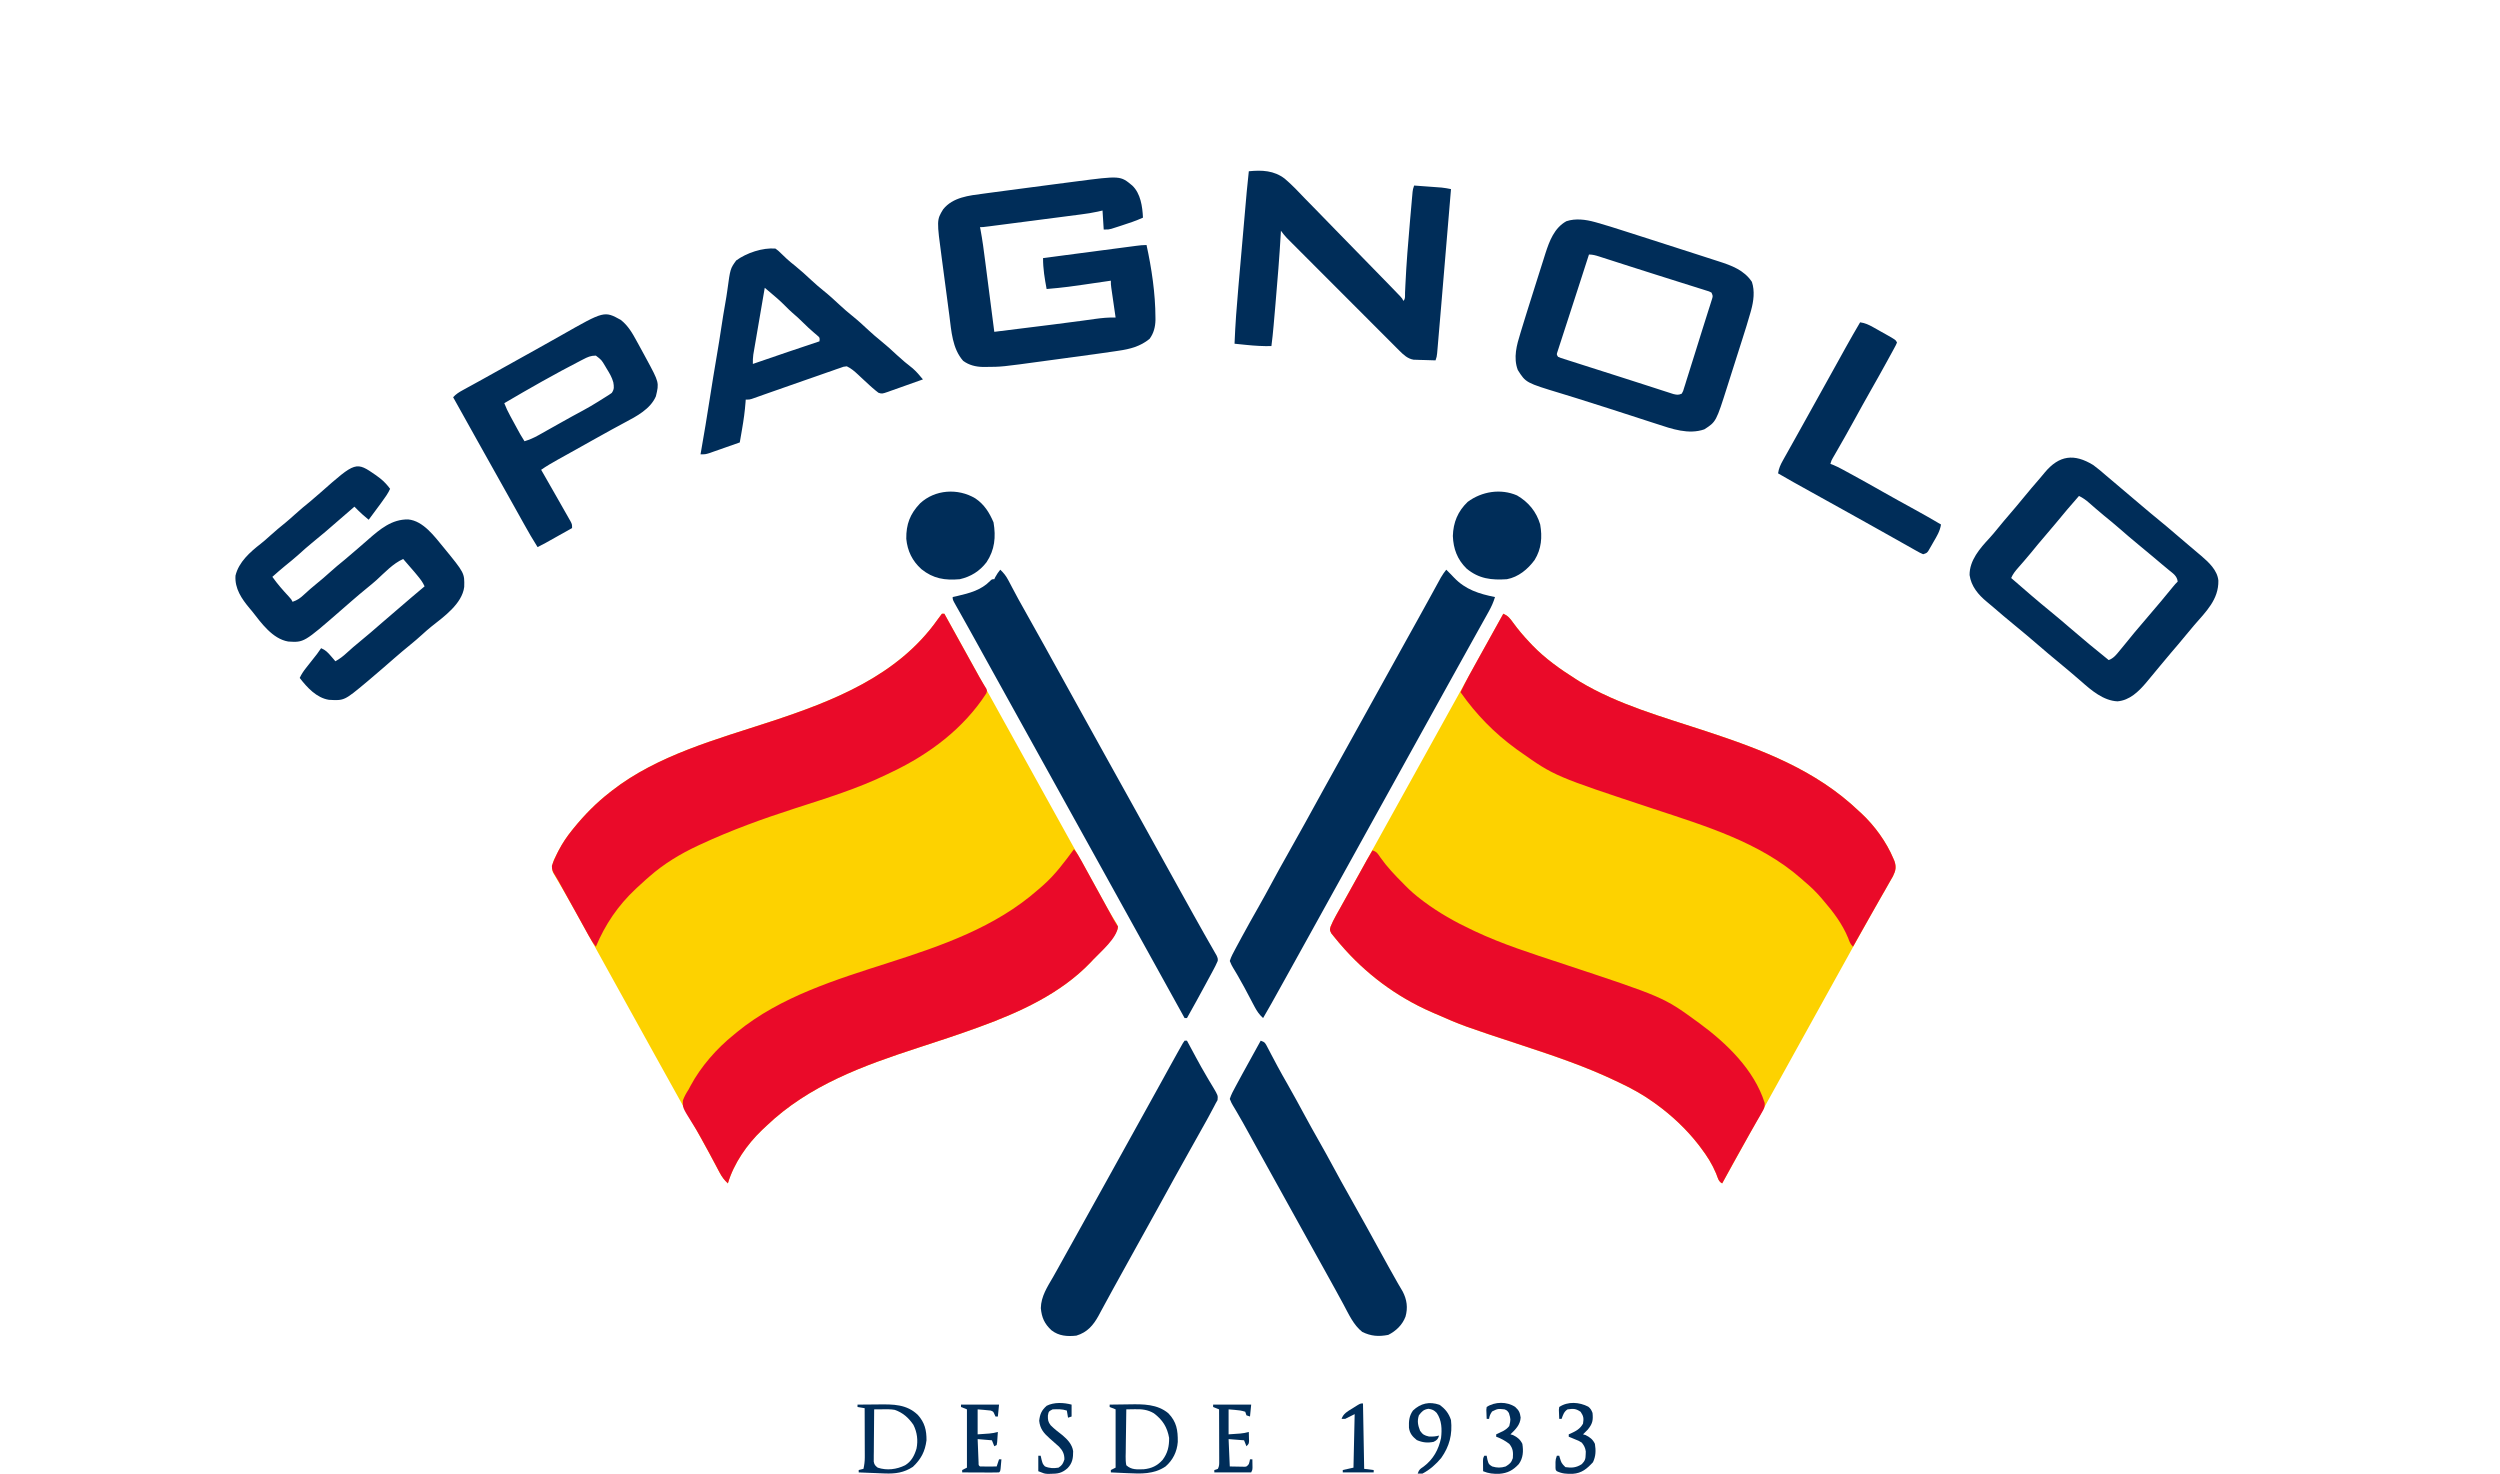 <?xml version="1.0" encoding="UTF-8"?>
<svg version="1.1" xmlns="http://www.w3.org/2000/svg" width="2102" height="1239">
<path d="M0 0 C3.99 1.802 5.645 3.906 8.188 7.5 C12.435 13.358 17.021 18.741 22 24 C22.758 24.811 23.516 25.622 24.297 26.457 C35.147 37.715 47.821 46.682 61 55 C62.026 55.654 63.052 56.307 64.109 56.98 C96.516 76.529 134.494 86.944 170.239 98.739 C217.43 114.318 262.523 131.204 299 166 C299.704 166.639 300.408 167.279 301.133 167.938 C312.24 178.347 322.125 191.937 328 206 C328.284 206.664 328.568 207.327 328.86 208.011 C330.545 213.046 329.918 216.011 327.59 220.758 C326.399 222.896 325.18 225.017 323.938 227.125 C322.955 228.865 321.973 230.606 320.991 232.346 C319.988 234.114 318.972 235.874 317.952 237.631 C316.189 240.673 314.453 243.728 312.73 246.793 C310.633 250.525 308.524 254.251 306.406 257.973 C302.59 264.701 298.855 271.474 295.125 278.25 C293.763 280.724 292.401 283.198 291.039 285.672 C290.533 286.591 290.533 286.591 290.017 287.528 C286.529 293.861 283.015 300.181 279.5 306.5 C274.314 315.823 269.149 325.157 264 334.5 C258.236 344.957 252.449 355.401 246.645 365.836 C242.079 374.048 237.535 382.271 233 390.5 C225.365 404.351 217.688 418.178 210 432 C201.297 447.647 192.61 463.302 184 479 C180.781 477.39 180.221 473.949 178.938 470.75 C175.547 462.68 171.334 455.976 166 449 C165.325 448.102 164.649 447.203 163.953 446.277 C153.688 433.176 141.488 421.713 128 412 C127.402 411.568 126.804 411.137 126.188 410.692 C116.921 404.085 107.294 398.815 97 394 C95.82 393.436 95.82 393.436 94.616 392.861 C69.606 380.923 43.542 372.054 17.268 363.399 C-33.91 346.531 -33.91 346.531 -58 336 C-59.234 335.464 -59.234 335.464 -60.493 334.917 C-90.139 321.897 -115.951 302.595 -137 278 C-137.452 277.476 -137.905 276.952 -138.371 276.412 C-139.712 274.837 -141.017 273.238 -142.312 271.625 C-143.451 270.221 -143.451 270.221 -144.613 268.789 C-146 266 -146 266 -145.285 263.199 C-143.993 259.983 -142.52 257.046 -140.832 254.02 C-140.194 252.87 -139.556 251.72 -138.898 250.535 C-138.203 249.294 -137.508 248.053 -136.812 246.812 C-136.089 245.513 -135.367 244.214 -134.645 242.914 C-133.158 240.241 -131.67 237.57 -130.178 234.901 C-127.553 230.202 -124.94 225.496 -122.327 220.79 C-121.101 218.583 -119.875 216.376 -118.648 214.169 C-114.081 205.956 -109.536 197.73 -105 189.5 C-96.751 174.535 -88.452 159.599 -80.146 144.666 C-73.076 131.955 -66.021 119.237 -59 106.5 C-50.751 91.535 -42.452 76.599 -34.146 61.666 C-26.193 47.368 -18.262 33.058 -10.365 18.729 C-6.921 12.48 -3.471 6.234 0 0 Z " fill="#FDD200" transform="translate(1264,516)"/>
<path d="M0 0 C0.66 0 1.32 0 2 0 C2.406 0.737 2.812 1.474 3.231 2.234 C13.118 20.176 23.042 38.097 33 56 C41.027 70.431 49.039 84.87 57.01 99.332 C61.823 108.064 66.654 116.787 71.5 125.5 C76.686 134.823 81.851 144.157 87 153.5 C94.635 167.351 102.312 181.178 110 195 C112.48 199.458 114.959 203.916 117.438 208.375 C118.048 209.473 118.658 210.571 119.287 211.702 C122.621 217.702 125.944 223.709 129.254 229.723 C129.61 230.369 129.965 231.015 130.332 231.68 C132.043 234.788 133.752 237.897 135.459 241.007 C136.081 242.138 136.703 243.269 137.344 244.434 C138.243 246.071 138.243 246.071 139.16 247.742 C141.596 252.056 144.195 256.266 146.83 260.461 C148 263 148 263 147.791 265.176 C143.577 274.901 134.231 283.421 127 291 C126.272 291.781 125.543 292.562 124.793 293.367 C99.851 319.373 65.422 335.04 32.148 347.191 C31.512 347.425 30.875 347.658 30.219 347.898 C13.737 353.922 -2.937 359.364 -19.619 364.802 C-66.04 379.949 -111.774 396.402 -147.615 430.678 C-148.813 431.821 -150.024 432.951 -151.238 434.078 C-163.896 446.152 -174.994 462.162 -180 479 C-182.993 476.225 -184.978 473.595 -186.883 469.992 C-187.666 468.527 -187.666 468.527 -188.464 467.032 C-189.012 465.99 -189.56 464.948 -190.125 463.875 C-191.296 461.681 -192.468 459.487 -193.641 457.293 C-194.215 456.215 -194.789 455.136 -195.381 454.025 C-197.505 450.056 -199.679 446.117 -201.875 442.188 C-202.462 441.135 -202.462 441.135 -203.06 440.062 C-203.901 438.554 -204.742 437.047 -205.583 435.54 C-208.458 430.385 -211.322 425.223 -214.188 420.062 C-215.483 417.73 -216.779 415.398 -218.074 413.066 C-218.731 411.884 -219.388 410.702 -220.044 409.52 C-220.369 408.936 -220.693 408.353 -221.027 407.752 C-222.608 404.906 -224.189 402.06 -225.77 399.215 C-226.385 398.106 -227.001 396.998 -227.636 395.856 C-228.883 393.611 -230.129 391.367 -231.376 389.123 C-234.488 383.521 -237.6 377.92 -240.715 372.32 C-247.502 360.115 -254.269 347.898 -261.01 335.668 C-265.823 326.936 -270.654 318.213 -275.5 309.5 C-280.686 300.177 -285.85 290.843 -291 281.5 C-295.573 273.204 -300.151 264.91 -304.75 256.628 C-305.989 254.396 -307.226 252.163 -308.461 249.929 C-311.283 244.834 -314.127 239.756 -317.061 234.725 C-318.07 232.991 -319.073 231.254 -320.076 229.517 C-321.328 227.35 -322.593 225.192 -323.874 223.042 C-324.431 222.073 -324.988 221.104 -325.562 220.105 C-326.059 219.261 -326.555 218.417 -327.066 217.548 C-328.467 213.725 -327.645 210.768 -326.279 207.025 C-326 206.456 -325.721 205.887 -325.434 205.301 C-325.117 204.655 -324.801 204.009 -324.475 203.343 C-323.962 202.338 -323.962 202.338 -323.438 201.312 C-323.079 200.607 -322.72 199.901 -322.351 199.175 C-319.127 192.986 -315.39 187.43 -311 182 C-310.583 181.483 -310.167 180.967 -309.738 180.435 C-300.529 169.088 -290.572 158.971 -279 150 C-278.179 149.356 -278.179 149.356 -277.341 148.699 C-239.354 119.095 -189.743 105.709 -144.559 90.895 C-91.494 73.479 -37.144 52.315 -3.679 4.927 C-2.493 3.255 -1.252 1.623 0 0 Z " fill="#FDD200" transform="translate(792,516)"/>
<path d="M0 0 C3.99 1.802 5.645 3.906 8.188 7.5 C12.435 13.358 17.021 18.741 22 24 C22.758 24.811 23.516 25.622 24.297 26.457 C35.147 37.715 47.821 46.682 61 55 C62.026 55.654 63.052 56.307 64.109 56.98 C96.516 76.529 134.494 86.944 170.239 98.739 C217.43 114.318 262.523 131.204 299 166 C299.704 166.639 300.408 167.279 301.133 167.938 C312.24 178.347 322.125 191.937 328 206 C328.284 206.664 328.568 207.327 328.86 208.011 C330.545 213.046 329.918 216.011 327.59 220.758 C326.399 222.896 325.18 225.017 323.938 227.125 C322.963 228.852 321.988 230.578 321.013 232.305 C320.013 234.067 319 235.822 317.982 237.574 C316.124 240.786 314.297 244.013 312.484 247.25 C309.834 251.979 307.161 256.694 304.477 261.404 C302.2 265.407 299.943 269.422 297.688 273.438 C297.308 274.112 296.929 274.787 296.538 275.483 C295.692 276.988 294.846 278.494 294 280 C291.662 277.662 291.09 275.841 289.938 272.75 C285.061 260.809 277.398 250.702 269 241 C268.319 240.197 267.639 239.394 266.938 238.566 C262.625 233.571 258.049 229.236 253 225 C252.054 224.166 251.108 223.332 250.133 222.473 C215.558 192.159 169.363 178.323 126.484 164.141 C43.073 136.551 43.073 136.551 14 116 C13.016 115.308 12.033 114.616 11.02 113.902 C-7.606 100.346 -22.78 84.815 -36 66 C-31.532 56.738 -26.6 47.779 -21.573 38.812 C-18.765 33.792 -15.975 28.761 -13.183 23.731 C-11.595 20.871 -10.007 18.012 -8.418 15.152 C-7.547 13.584 -7.547 13.584 -6.658 11.984 C-4.438 7.989 -2.219 3.995 0 0 Z " fill="#EA0A29" transform="translate(1264,516)"/>
<path d="M0 0 C3.769 1.256 4.356 2.622 6.562 5.875 C12.274 13.969 18.982 21.034 26 28 C26.527 28.545 27.054 29.09 27.597 29.651 C31.742 33.901 36.087 37.66 40.812 41.25 C41.545 41.806 42.277 42.363 43.031 42.936 C55.81 52.483 69.574 60.247 84 67 C84.663 67.315 85.327 67.63 86.01 67.955 C109.209 78.907 133.737 86.657 158.052 94.699 C244.677 123.361 244.677 123.361 273 144 C273.903 144.655 273.903 144.655 274.823 145.322 C297.789 162.199 320.957 184.474 329.744 212.36 C330.084 215.863 329.093 217.412 327.344 220.445 C326.74 221.509 326.137 222.574 325.515 223.67 C324.85 224.81 324.185 225.95 323.5 227.125 C322.817 228.32 322.135 229.516 321.455 230.713 C320.034 233.212 318.605 235.707 317.172 238.2 C313.695 244.264 310.323 250.385 306.938 256.5 C305.738 258.656 304.539 260.813 303.34 262.969 C300.198 268.63 297.091 274.311 294 280 C290.781 278.39 290.221 274.949 288.938 271.75 C285.547 263.68 281.334 256.976 276 250 C275.325 249.102 274.649 248.203 273.953 247.277 C263.688 234.176 251.488 222.713 238 213 C237.402 212.568 236.804 212.137 236.188 211.692 C226.921 205.085 217.294 199.815 207 195 C205.82 194.436 205.82 194.436 204.616 193.861 C179.606 181.923 153.542 173.054 127.268 164.399 C76.09 147.531 76.09 147.531 52 137 C51.177 136.642 50.355 136.285 49.507 135.917 C19.861 122.897 -5.951 103.595 -27 79 C-27.678 78.214 -27.678 78.214 -28.371 77.412 C-29.712 75.837 -31.017 74.238 -32.312 72.625 C-33.072 71.689 -33.831 70.753 -34.613 69.789 C-36 67 -36 67 -35.285 64.199 C-33.993 60.983 -32.52 58.046 -30.832 55.02 C-29.873 53.292 -29.873 53.292 -28.895 51.529 C-28.201 50.29 -27.507 49.051 -26.812 47.812 C-26.099 46.531 -25.386 45.249 -24.673 43.967 C-23.196 41.312 -21.717 38.659 -20.235 36.006 C-18.052 32.096 -15.88 28.18 -13.711 24.262 C-8.365 14.611 -8.365 14.611 -6.012 10.375 C-5.501 9.455 -4.99 8.534 -4.464 7.586 C-3.017 5.031 -1.522 2.511 0 0 Z " fill="#EA0A29" transform="translate(1154,715)"/>
<path d="M0 0 C0.66 0 1.32 0 2 0 C2.406 0.737 2.812 1.474 3.231 2.234 C12.057 18.249 20.905 34.253 29.793 50.234 C30.334 51.216 30.874 52.198 31.431 53.209 C32.456 55.031 33.512 56.836 34.604 58.619 C35.081 59.41 35.559 60.201 36.051 61.016 C36.477 61.694 36.902 62.372 37.341 63.071 C38 65 38 65 37.247 67.073 C18.184 96.538 -10.556 118.072 -41.882 132.991 C-43.283 133.658 -44.681 134.332 -46.075 135.013 C-70.732 147.009 -97.209 155.17 -123.25 163.562 C-150.436 172.328 -177.069 181.939 -203 194 C-203.777 194.36 -204.555 194.721 -205.356 195.092 C-220.071 201.987 -233.77 210.241 -246 221 C-246.804 221.695 -247.609 222.39 -248.438 223.105 C-251.001 225.361 -253.508 227.665 -256 230 C-256.754 230.703 -256.754 230.703 -257.524 231.421 C-272.402 245.407 -283.121 261.167 -291 280 C-293.339 277.024 -295.221 273.966 -297.047 270.652 C-297.638 269.585 -298.228 268.517 -298.837 267.417 C-299.468 266.269 -300.099 265.121 -300.75 263.938 C-301.412 262.74 -302.073 261.542 -302.736 260.345 C-304.119 257.842 -305.502 255.338 -306.883 252.833 C-309.982 247.218 -313.097 241.612 -316.212 236.006 C-317.167 234.287 -318.121 232.567 -319.075 230.847 C-319.663 229.789 -320.25 228.731 -320.855 227.641 C-321.399 226.654 -321.942 225.667 -322.501 224.65 C-323.41 223.043 -324.351 221.452 -325.346 219.896 C-327.119 217.122 -328.003 215.375 -327.973 212.043 C-326.768 208.273 -325.237 204.832 -323.438 201.312 C-323.079 200.607 -322.72 199.901 -322.351 199.175 C-319.127 192.986 -315.39 187.43 -311 182 C-310.583 181.483 -310.167 180.967 -309.738 180.435 C-300.529 169.088 -290.572 158.971 -279 150 C-278.179 149.356 -278.179 149.356 -277.341 148.699 C-239.354 119.095 -189.743 105.709 -144.559 90.895 C-91.494 73.479 -37.144 52.315 -3.679 4.927 C-2.493 3.255 -1.252 1.623 0 0 Z " fill="#EA0A29" transform="translate(792,516)"/>
<path d="M0 0 C2.434 3.08 4.346 6.274 6.23 9.715 C6.861 10.863 7.492 12.011 8.142 13.194 C8.824 14.442 9.506 15.69 10.188 16.938 C10.892 18.222 11.598 19.506 12.303 20.791 C13.78 23.479 15.255 26.168 16.729 28.858 C20.083 34.978 23.449 41.092 26.817 47.205 C27.861 49.1 28.904 50.997 29.946 52.894 C30.58 54.046 31.214 55.197 31.867 56.383 C32.425 57.397 32.983 58.412 33.558 59.458 C34.631 61.349 35.794 63.191 37 65 C36.298 74.744 22.487 86.201 16 93 C15.272 93.781 14.543 94.562 13.793 95.367 C-11.149 121.373 -45.578 137.04 -78.852 149.191 C-79.807 149.541 -79.807 149.541 -80.781 149.898 C-97.263 155.922 -113.937 161.364 -130.619 166.802 C-177.04 181.949 -222.774 198.402 -258.615 232.678 C-259.813 233.821 -261.024 234.951 -262.238 236.078 C-274.896 248.152 -285.994 264.162 -291 281 C-293.993 278.225 -295.978 275.595 -297.883 271.992 C-298.666 270.526 -298.666 270.526 -299.465 269.03 C-300.013 267.989 -300.561 266.948 -301.125 265.875 C-302.291 263.69 -303.458 261.505 -304.625 259.32 C-305.199 258.243 -305.772 257.166 -306.363 256.056 C-308.187 252.652 -310.044 249.269 -311.927 245.898 C-312.724 244.469 -313.514 243.037 -314.298 241.6 C-316.485 237.609 -318.785 233.737 -321.238 229.902 C-329.108 217.291 -329.108 217.291 -328.824 211.27 C-327.562 207.829 -326.007 205.062 -324 202 C-323.478 201.01 -322.956 200.02 -322.418 199 C-313.736 182.777 -300.33 167.495 -286 156 C-284.998 155.172 -283.997 154.345 -282.965 153.492 C-246.743 123.951 -199.824 109.566 -155.938 95.5 C-111.324 81.199 -66.237 65.696 -30.532 34.344 C-29.049 33.043 -27.554 31.756 -26.059 30.469 C-15.87 21.513 -8.016 10.859 0 0 Z " fill="#EA0A29" transform="translate(903,714)"/>
<path d="M0 0 C2.936 2.73 4.914 5.29 6.777 8.832 C7.284 9.783 7.79 10.734 8.312 11.714 C8.848 12.736 9.385 13.759 9.938 14.812 C11.105 17.004 12.274 19.194 13.445 21.383 C14.335 23.048 14.335 23.048 15.243 24.747 C17.864 29.6 20.582 34.396 23.312 39.188 C28.232 47.84 33.075 56.531 37.875 65.25 C38.212 65.862 38.548 66.473 38.895 67.103 C39.232 67.716 39.57 68.328 39.917 68.96 C40.598 70.197 41.28 71.434 41.961 72.672 C42.298 73.284 42.635 73.897 42.983 74.528 C46.471 80.861 49.985 87.181 53.5 93.5 C58.686 102.823 63.851 112.157 69 121.5 C76.019 134.235 83.073 146.95 90.141 159.657 C93.889 166.397 97.633 173.139 101.377 179.88 C104.489 185.481 107.601 191.081 110.715 196.68 C117.502 208.885 124.268 221.1 131.009 233.33 C137.693 245.454 144.412 257.558 151.141 269.657 C153.01 273.018 154.878 276.38 156.746 279.742 C157.367 280.859 157.987 281.976 158.627 283.126 C159.866 285.358 161.104 287.591 162.34 289.825 C165.272 295.118 168.219 300.4 171.223 305.652 C172.646 308.143 174.061 310.639 175.474 313.135 C176.153 314.328 176.836 315.518 177.524 316.705 C178.475 318.348 179.41 320 180.344 321.652 C180.882 322.591 181.42 323.529 181.975 324.496 C183 327 183 327 182.855 328.967 C181.707 331.697 180.379 334.275 178.973 336.883 C178.349 338.043 177.726 339.202 177.084 340.397 C176.41 341.64 175.737 342.883 175.062 344.125 C174.381 345.388 173.7 346.652 173.019 347.915 C167.762 357.656 162.424 367.351 157 377 C156.34 377 155.68 377 155 377 C154.594 376.263 154.188 375.526 153.769 374.766 C146.366 361.333 138.956 347.904 131.5 334.5 C125.975 324.567 120.476 314.621 114.99 304.667 C110.177 295.935 105.346 287.213 100.5 278.5 C95.314 269.177 90.149 259.843 85 250.5 C77.365 236.649 69.688 222.822 62 209 C53.973 194.57 45.962 180.131 37.991 165.67 C30.692 152.429 23.349 139.213 16 126 C7.975 111.573 -0.035 97.137 -8.004 82.679 C-12.945 73.715 -17.903 64.76 -22.875 55.812 C-23.492 54.701 -24.109 53.59 -24.744 52.446 C-27.537 47.418 -30.337 42.394 -33.16 37.383 C-33.634 36.539 -34.108 35.695 -34.596 34.825 C-35.463 33.281 -36.334 31.74 -37.208 30.2 C-40 25.224 -40 25.224 -40 23 C-38.756 22.72 -37.512 22.441 -36.23 22.152 C-25.787 19.682 -16.073 17.274 -8.344 9.289 C-7 8 -7 8 -5 8 C-4.732 7.423 -4.464 6.845 -4.188 6.25 C-2.983 3.967 -1.592 2.026 0 0 Z " fill="#002D59" transform="translate(841,479)"/>
<path d="M0 0 C0.681 0.681 1.361 1.361 2.062 2.062 C2.521 2.518 2.98 2.973 3.453 3.441 C4.521 4.517 5.572 5.61 6.609 6.715 C16.182 16.749 27.619 20.324 41 23 C39.686 27.303 38.022 31.054 35.832 34.98 C35.194 36.13 34.556 37.28 33.898 38.465 C33.203 39.706 32.508 40.947 31.812 42.188 C31.09 43.485 30.368 44.783 29.647 46.082 C28.161 48.753 26.673 51.422 25.183 54.09 C23.16 57.712 21.145 61.338 19.133 64.965 C14.81 72.758 10.478 80.546 6.146 88.334 C-1.263 101.654 -8.653 114.984 -16.01 128.332 C-21.437 138.179 -26.89 148.01 -32.355 157.836 C-36.921 166.048 -41.465 174.271 -46 182.5 C-51.764 192.957 -57.551 203.401 -63.355 213.836 C-67.921 222.048 -72.465 230.271 -77 238.5 C-82.764 248.957 -88.551 259.401 -94.355 269.836 C-98.921 278.048 -103.465 286.271 -108 294.5 C-115.009 307.216 -122.053 319.912 -129.11 332.6 C-131.073 336.132 -133.033 339.665 -134.992 343.199 C-147.614 365.963 -147.614 365.963 -154 377 C-157.141 374.114 -159.119 371.322 -161.102 367.555 C-161.67 366.486 -162.239 365.417 -162.824 364.315 C-163.716 362.612 -163.716 362.612 -164.625 360.875 C-169.772 351.085 -169.772 351.085 -175.211 341.457 C-175.686 340.642 -176.161 339.827 -176.65 338.987 C-177.529 337.49 -178.422 336 -179.331 334.521 C-180.5 332.512 -180.5 332.512 -182 329 C-180.872 325.321 -179.019 322.014 -177.199 318.633 C-176.362 317.075 -176.362 317.075 -175.508 315.486 C-174.607 313.822 -174.607 313.822 -173.688 312.125 C-173.063 310.968 -172.439 309.811 -171.795 308.62 C-167.241 300.204 -162.563 291.862 -157.827 283.547 C-153.961 276.745 -150.207 269.889 -146.5 263 C-142.312 255.222 -138.053 247.492 -133.688 239.812 C-128.793 231.2 -123.967 222.552 -119.188 213.875 C-118.853 213.267 -118.518 212.66 -118.173 212.034 C-116.466 208.933 -114.759 205.832 -113.053 202.73 C-109.685 196.61 -106.312 190.492 -102.938 184.375 C-102.606 183.775 -102.275 183.175 -101.934 182.556 C-94.038 168.241 -86.093 153.953 -78.146 139.666 C-71.076 126.955 -64.021 114.237 -57 101.5 C-48.751 86.535 -40.452 71.599 -32.146 56.666 C-30.284 53.319 -28.423 49.972 -26.562 46.625 C-25.651 44.987 -25.651 44.987 -24.721 43.316 C-21.332 37.218 -17.96 31.112 -14.605 24.996 C-13.871 23.659 -13.137 22.321 -12.402 20.984 C-10.995 18.421 -9.591 15.856 -8.19 13.29 C-7.555 12.133 -6.92 10.977 -6.266 9.785 C-5.706 8.763 -5.147 7.741 -4.571 6.688 C-3.181 4.31 -1.706 2.158 0 0 Z " fill="#002D59" transform="translate(1216,479)"/>
<path d="M0 0 C7.036 6.622 8.591 17.761 9 27 C3.071 29.687 -2.987 31.719 -9.188 33.688 C-10.172 34.008 -11.156 34.328 -12.17 34.658 C-13.118 34.96 -14.066 35.263 -15.043 35.574 C-15.899 35.848 -16.755 36.123 -17.637 36.405 C-20 37 -20 37 -24 37 C-24.33 31.72 -24.66 26.44 -25 21 C-26.29 21.303 -27.581 21.605 -28.91 21.917 C-33.729 22.985 -38.542 23.706 -43.435 24.329 C-44.331 24.446 -45.226 24.563 -46.149 24.684 C-49.077 25.067 -52.005 25.444 -54.934 25.82 C-56.979 26.086 -59.024 26.352 -61.069 26.619 C-65.337 27.174 -69.606 27.727 -73.876 28.278 C-79.356 28.985 -84.836 29.696 -90.316 30.41 C-95.543 31.09 -100.769 31.768 -105.996 32.445 C-107.496 32.64 -107.496 32.64 -109.026 32.839 C-111.84 33.204 -114.655 33.567 -117.47 33.93 C-118.309 34.039 -119.148 34.148 -120.013 34.261 C-125.771 35 -125.771 35 -128 35 C-127.883 35.586 -127.767 36.172 -127.646 36.776 C-125.927 45.776 -124.78 54.834 -123.617 63.918 C-123.396 65.629 -123.175 67.339 -122.953 69.05 C-122.375 73.516 -121.801 77.983 -121.227 82.45 C-120.639 87.022 -120.048 91.594 -119.457 96.166 C-118.302 105.11 -117.15 114.055 -116 123 C-108.173 122.028 -100.347 121.054 -92.521 120.078 C-88.883 119.625 -85.245 119.172 -81.607 118.72 C-78.086 118.282 -74.565 117.844 -71.045 117.405 C-69.633 117.228 -68.221 117.052 -66.809 116.877 C-59.023 115.906 -51.243 114.908 -43.47 113.842 C-42.783 113.748 -42.097 113.654 -41.39 113.558 C-38.141 113.114 -34.893 112.665 -31.647 112.206 C-25.702 111.389 -20.001 110.794 -14 111 C-14.121 110.168 -14.242 109.335 -14.367 108.477 C-14.816 105.386 -15.263 102.294 -15.709 99.202 C-15.902 97.864 -16.096 96.527 -16.291 95.189 C-16.571 93.266 -16.848 91.342 -17.125 89.418 C-17.293 88.261 -17.46 87.103 -17.633 85.911 C-18 83 -18 83 -18 80 C-19.441 80.211 -19.441 80.211 -20.911 80.427 C-56.071 85.575 -56.071 85.575 -72 87 C-73.629 78.255 -75.055 69.908 -75 61 C-64.1 59.564 -53.199 58.129 -42.299 56.697 C-37.237 56.032 -32.176 55.367 -27.115 54.7 C-22.233 54.056 -17.35 53.414 -12.468 52.774 C-10.603 52.529 -8.738 52.283 -6.874 52.037 C-4.267 51.693 -1.659 51.351 0.948 51.01 C1.723 50.907 2.498 50.804 3.296 50.698 C6.223 50.317 9.045 50 12 50 C16.295 69.629 19.448 90.83 19.5 110.938 C19.506 111.673 19.512 112.408 19.518 113.166 C19.38 118.905 18.008 124.337 14.527 128.953 C6.867 135.202 -1.858 137.516 -11.488 138.891 C-12.539 139.049 -13.59 139.208 -14.672 139.372 C-18.446 139.933 -22.222 140.469 -26 141 C-26.743 141.105 -27.486 141.21 -28.252 141.319 C-39.682 142.935 -51.122 144.485 -62.566 146.001 C-66.32 146.499 -70.073 147.006 -73.825 147.52 C-109.888 152.456 -109.888 152.456 -123.113 152.516 C-124.347 152.524 -124.347 152.524 -125.605 152.532 C-131.664 152.387 -137.189 151.052 -142.172 147.414 C-151.333 137.028 -152.093 122.323 -153.797 109.137 C-154.037 107.333 -154.278 105.529 -154.52 103.725 C-155.021 99.963 -155.514 96.2 -156.001 92.437 C-156.621 87.658 -157.26 82.882 -157.905 78.106 C-158.405 74.386 -158.895 70.665 -159.382 66.943 C-159.613 65.183 -159.848 63.424 -160.085 61.666 C-164.478 28.988 -164.478 28.988 -159 20 C-150.851 9.788 -137.228 8.402 -125.062 6.812 C-123.629 6.617 -122.195 6.421 -120.762 6.224 C-116.312 5.617 -111.859 5.031 -107.406 4.447 C-103.532 3.939 -99.658 3.426 -95.784 2.914 C-86.503 1.686 -77.22 0.466 -67.938 -0.75 C-67.162 -0.852 -66.386 -0.953 -65.587 -1.058 C-61.049 -1.652 -56.511 -2.243 -51.972 -2.832 C-50.572 -3.014 -49.171 -3.197 -47.77 -3.38 C-9.975 -8.313 -9.975 -8.313 0 0 Z " fill="#002D59" transform="translate(952,156)"/>
<path d="M0 0 C3.843 2.808 7.417 5.87 11 9 C12.575 10.336 14.156 11.666 15.737 12.995 C17.944 14.854 20.143 16.724 22.343 18.593 C25.059 20.899 27.779 23.199 30.5 25.5 C33.776 28.27 37.051 31.042 40.32 33.82 C45.325 38.07 50.342 42.297 55.438 46.438 C60.246 50.352 64.961 54.366 69.659 58.411 C73.124 61.395 76.604 64.359 80.104 67.302 C82.744 69.525 85.372 71.763 88 74 C88.932 74.782 89.864 75.565 90.824 76.371 C97.103 81.787 104.393 88.428 105.203 97.199 C105.502 113.045 94.794 123.258 84.941 134.594 C82.404 137.517 79.938 140.492 77.5 143.5 C73.566 148.346 69.516 153.081 65.441 157.809 C62.41 161.333 59.43 164.89 56.5 168.5 C52.995 172.802 49.457 177.074 45.875 181.312 C45.157 182.175 45.157 182.175 44.424 183.055 C38.077 190.518 30.592 197.835 20.375 198.688 C8.577 198.144 -1.589 189.452 -10 182 C-11.727 180.511 -13.459 179.029 -15.191 177.548 C-16.399 176.514 -17.604 175.479 -18.809 174.443 C-22.332 171.41 -25.89 168.43 -29.5 165.5 C-34.901 161.113 -40.175 156.588 -45.449 152.051 C-52.71 145.806 -60.006 139.604 -67.438 133.562 C-72.963 129.063 -78.377 124.443 -83.766 119.781 C-85.631 118.168 -87.507 116.588 -89.422 115.031 C-96.611 109.124 -102.658 101.965 -103.973 92.496 C-104.108 80.186 -95.241 70.023 -87.309 61.516 C-84.998 58.998 -82.836 56.407 -80.688 53.75 C-77.196 49.435 -73.624 45.203 -70 41 C-66.445 36.875 -62.932 32.728 -59.5 28.5 C-54.569 22.433 -49.487 16.504 -44.368 10.597 C-43.161 9.188 -41.983 7.756 -40.809 6.32 C-28.571 -8.365 -15.984 -9.772 0 0 Z M-12 26 C-18.675 33.644 -25.304 41.304 -31.691 49.191 C-34.413 52.503 -37.201 55.753 -40 59 C-44.291 63.98 -48.492 69.02 -52.629 74.129 C-54.446 76.329 -56.283 78.497 -58.152 80.652 C-58.696 81.28 -59.24 81.908 -59.801 82.555 C-60.869 83.783 -61.94 85.009 -63.016 86.23 C-65.429 89.007 -67.595 91.575 -69 95 C-57.96 104.605 -46.917 114.204 -35.562 123.438 C-30.144 127.849 -24.847 132.393 -19.551 136.949 C-8.851 146.151 1.97 155.196 13 164 C17.154 162.441 19.469 159.403 22.188 156.062 C22.672 155.479 23.156 154.896 23.655 154.295 C25.111 152.536 26.557 150.77 28 149 C28.758 148.072 29.516 147.144 30.297 146.188 C31.742 144.416 33.186 142.644 34.629 140.871 C38.34 136.377 42.149 131.969 45.949 127.551 C53.154 119.174 60.27 110.732 67.223 102.145 C69 100 69 100 71 98 C70.508 93.32 67.185 91.236 63.75 88.438 C63.122 87.914 62.495 87.39 61.848 86.85 C60.544 85.762 59.236 84.676 57.925 83.595 C55.574 81.647 53.25 79.669 50.927 77.688 C46.536 73.947 42.106 70.259 37.625 66.625 C32.503 62.458 27.526 58.138 22.55 53.8 C18.05 49.886 13.475 46.083 8.836 42.336 C6.648 40.533 4.493 38.709 2.352 36.852 C1.723 36.307 1.095 35.762 0.448 35.201 C-0.782 34.133 -2.008 33.06 -3.231 31.984 C-6.038 29.544 -8.636 27.569 -12 26 Z " fill="#002D59" transform="translate(1760,391)"/>
<path d="M0 0 C0.642 0.178 1.284 0.356 1.946 0.539 C9.338 2.616 16.652 4.944 23.962 7.293 C25.458 7.771 26.954 8.248 28.45 8.726 C32.393 9.985 36.334 11.248 40.275 12.514 C42.712 13.297 45.149 14.079 47.586 14.86 C56.315 17.66 65.041 20.467 73.764 23.28 C78.084 24.673 82.406 26.061 86.729 27.446 C91.062 28.834 95.392 30.234 99.717 31.648 C101.138 32.111 102.561 32.57 103.985 33.025 C114.792 36.483 125.531 40.415 132.012 50.293 C134.578 57.989 133.444 66.598 131.307 74.269 C131.129 74.91 130.952 75.552 130.768 76.213 C128.674 83.669 126.341 91.052 123.985 98.43 C123.509 99.926 123.034 101.423 122.558 102.92 C121.57 106.029 120.579 109.138 119.586 112.245 C118.325 116.193 117.072 120.144 115.821 124.095 C114.844 127.177 113.862 130.258 112.879 133.338 C112.415 134.793 111.953 136.248 111.493 137.704 C101.94 167.894 101.94 167.894 92.012 174.293 C78.751 178.901 64.711 173.925 51.993 169.742 C50.577 169.286 49.161 168.831 47.744 168.377 C43.996 167.172 40.253 165.954 36.51 164.733 C32.629 163.469 28.744 162.216 24.86 160.963 C20.219 159.465 15.579 157.966 10.94 156.463 C2.26 153.65 -6.433 150.884 -15.152 148.191 C-16.103 147.896 -17.054 147.601 -18.034 147.297 C-23.188 145.698 -23.188 145.698 -28.349 144.121 C-58.03 135.125 -58.03 135.125 -64.82 124.398 C-68.739 113.977 -65.737 103.403 -62.573 93.207 C-62.22 92.041 -61.866 90.876 -61.501 89.675 C-60.54 86.526 -59.57 83.381 -58.593 80.238 C-57.988 78.294 -57.386 76.35 -56.784 74.405 C-54.304 66.399 -51.778 58.408 -49.224 50.426 C-48.348 47.688 -47.481 44.947 -46.621 42.204 C-45.555 38.804 -44.474 35.408 -43.384 32.015 C-42.788 30.151 -42.206 28.282 -41.625 26.413 C-38.178 15.785 -34.137 4.953 -23.988 -0.707 C-16.287 -3.274 -7.675 -2.137 0 0 Z M-4.988 27.293 C-6.732 32.689 -8.476 38.085 -10.213 43.483 C-10.685 44.948 -11.157 46.414 -11.628 47.879 C-11.879 48.659 -12.13 49.439 -12.389 50.242 C-14.347 56.321 -16.321 62.395 -18.297 68.468 C-19.868 73.3 -21.433 78.135 -22.997 82.969 C-23.784 85.399 -24.574 87.827 -25.366 90.254 C-26.49 93.699 -27.605 97.146 -28.718 100.594 C-29.063 101.645 -29.409 102.695 -29.764 103.778 C-30.227 105.221 -30.227 105.221 -30.699 106.693 C-30.973 107.536 -31.247 108.38 -31.53 109.249 C-32.225 111.344 -32.225 111.344 -30.988 113.293 C-28.668 114.29 -28.668 114.29 -25.786 115.166 C-24.666 115.527 -23.546 115.889 -22.392 116.262 C-21.162 116.651 -19.931 117.04 -18.663 117.441 C-17.377 117.854 -16.09 118.268 -14.804 118.682 C-11.353 119.79 -7.898 120.89 -4.443 121.987 C-0.886 123.117 2.668 124.255 6.223 125.391 C11.177 126.975 16.132 128.554 21.089 130.13 C27.601 132.202 34.108 134.288 40.608 136.399 C44.151 137.549 47.697 138.692 51.243 139.833 C52.832 140.346 54.42 140.862 56.007 141.381 C58.165 142.087 60.326 142.779 62.489 143.469 C63.665 143.849 64.842 144.23 66.054 144.622 C69.063 145.304 70.235 145.503 73.012 144.293 C74.234 142.169 74.234 142.169 74.992 139.451 C75.326 138.414 75.66 137.377 76.005 136.308 C76.353 135.17 76.701 134.032 77.059 132.859 C77.434 131.679 77.809 130.5 78.195 129.284 C79.197 126.12 80.184 122.951 81.165 119.78 C82.133 116.662 83.121 113.549 84.106 110.436 C86.046 104.292 87.958 98.141 89.862 91.987 C91.03 88.236 92.218 84.492 93.409 80.75 C94.157 78.377 94.905 76.005 95.653 73.633 C96.007 72.532 96.362 71.432 96.727 70.298 C97.043 69.287 97.359 68.276 97.685 67.234 C97.967 66.349 98.248 65.463 98.538 64.551 C99.242 62.142 99.242 62.142 98.012 59.293 C95.998 58.252 95.998 58.252 93.457 57.522 C92.476 57.207 91.495 56.891 90.485 56.566 C88.865 56.066 88.865 56.066 87.212 55.555 C86.088 55.197 84.964 54.839 83.807 54.47 C80.108 53.296 76.404 52.138 72.7 50.98 C70.16 50.178 67.62 49.374 65.08 48.569 C60.555 47.136 56.029 45.707 51.501 44.284 C43.86 41.882 36.23 39.446 28.606 36.992 C25.591 36.024 22.577 35.056 19.562 34.088 C17.658 33.476 15.754 32.863 13.85 32.249 C11.222 31.403 8.592 30.562 5.962 29.723 C4.808 29.349 4.808 29.349 3.631 28.968 C0.644 28.02 -1.833 27.293 -4.988 27.293 Z " fill="#002D59" transform="translate(1340.988,186.707)"/>
<path d="M0 0 C0.61 0.459 1.219 0.918 1.848 1.391 C2.406 1.808 2.964 2.226 3.539 2.656 C6.795 5.235 9.377 8.064 11.848 11.391 C10.1 15.313 7.604 18.68 5.098 22.141 C4.652 22.76 4.207 23.378 3.749 24.016 C0.503 28.516 -2.795 32.973 -6.152 37.391 C-7.217 36.498 -8.279 35.601 -9.34 34.703 C-9.932 34.204 -10.523 33.705 -11.133 33.191 C-13.571 31.017 -15.859 28.716 -18.152 26.391 C-19.073 27.19 -19.993 27.989 -20.941 28.812 C-44.683 49.417 -44.683 49.417 -52.902 56.078 C-57.275 59.626 -61.452 63.342 -65.613 67.133 C-69.157 70.284 -72.838 73.255 -76.523 76.238 C-80.144 79.202 -83.659 82.278 -87.152 85.391 C-82.942 91.364 -78.2 96.732 -73.227 102.07 C-71.152 104.391 -71.152 104.391 -70.152 106.391 C-66.114 105.028 -63.609 103.25 -60.527 100.328 C-56.992 97.05 -53.406 93.916 -49.652 90.891 C-46.058 87.982 -42.57 85.005 -39.152 81.891 C-34.954 78.068 -30.612 74.474 -26.199 70.902 C-22.652 67.978 -19.181 64.973 -15.715 61.953 C-14.429 60.837 -13.142 59.721 -11.855 58.605 C-10.069 57.056 -8.283 55.506 -6.506 53.946 C3.411 45.257 13.341 36.91 27.012 37.125 C39.854 38.328 49.257 51.576 56.945 60.824 C74.46 82.218 74.46 82.218 74.16 93.883 C72.39 108.089 56.868 119.057 46.426 127.316 C43.809 129.422 41.327 131.626 38.848 133.891 C35.528 136.913 32.15 139.816 28.66 142.641 C24.209 146.245 19.856 149.945 15.535 153.703 C14.899 154.256 14.264 154.808 13.609 155.377 C11.084 157.573 8.56 159.77 6.037 161.967 C2.002 165.475 -2.058 168.952 -6.152 172.391 C-6.744 172.889 -7.336 173.387 -7.946 173.901 C-26.664 189.53 -26.664 189.53 -39.598 188.797 C-50.012 187.141 -57.988 178.407 -64.152 170.391 C-62.74 167.328 -61.052 164.814 -58.965 162.168 C-58.349 161.382 -57.733 160.597 -57.098 159.787 C-56.456 158.976 -55.814 158.164 -55.152 157.328 C-53.881 155.713 -52.61 154.097 -51.34 152.48 C-50.777 151.768 -50.213 151.055 -49.633 150.32 C-48.408 148.724 -47.268 147.064 -46.152 145.391 C-42.484 146.894 -40.463 149.028 -37.902 152.016 C-36.843 153.242 -36.843 153.242 -35.762 154.492 C-35.231 155.119 -34.7 155.745 -34.152 156.391 C-30.521 154.35 -27.57 152.104 -24.527 149.266 C-21.085 146.112 -17.597 143.074 -13.965 140.141 C-7.525 134.925 -1.298 129.477 4.951 124.037 C9.638 119.968 14.362 115.94 19.079 111.905 C20.929 110.321 22.777 108.735 24.625 107.148 C25.248 106.614 25.871 106.079 26.513 105.528 C27.694 104.514 28.875 103.5 30.055 102.486 C33.626 99.422 37.226 96.396 40.848 93.391 C39.28 89.841 37.132 87.119 34.66 84.141 C33.864 83.18 33.067 82.22 32.246 81.23 C29.159 77.576 26.03 73.962 22.848 70.391 C14.265 74.203 7.229 81.902 0.359 88.156 C-2.154 90.392 -4.725 92.524 -7.34 94.641 C-11.791 98.245 -16.144 101.945 -20.465 105.703 C-21.417 106.531 -21.417 106.531 -22.389 107.375 C-24.92 109.576 -27.451 111.779 -29.979 113.983 C-60.599 140.646 -60.599 140.646 -73.824 139.793 C-87.051 137.507 -96.4 124.305 -104.152 114.391 C-104.865 113.544 -105.578 112.697 -106.312 111.824 C-113.038 103.792 -118.862 95.215 -118.152 84.391 C-115.431 72.922 -105.837 64.524 -96.871 57.535 C-94.189 55.419 -91.671 53.198 -89.152 50.891 C-84.852 46.972 -80.393 43.299 -75.871 39.641 C-73.231 37.456 -70.685 35.199 -68.152 32.891 C-63.955 29.069 -59.617 25.473 -55.199 21.91 C-52.292 19.506 -49.466 17.033 -46.644 14.532 C-16.927 -11.711 -16.927 -11.711 0 0 Z " fill="#002D59" transform="translate(316.152,399.609)"/>
<path d="M0 0 C10.978 -1.114 21.21 -0.688 30.214 6.241 C36.417 11.504 42.017 17.439 47.603 23.339 C50.438 26.31 53.337 29.218 56.23 32.133 C61.678 37.644 67.067 43.209 72.437 48.796 C78.556 55.156 84.742 61.45 90.932 67.74 C100.044 77.002 109.131 86.289 118.154 95.638 C119.128 96.648 120.103 97.656 121.079 98.664 C122.407 100.036 123.731 101.411 125.055 102.787 C125.797 103.557 126.539 104.326 127.304 105.12 C129 107 129 107 130 109 C131.797 107.203 131.26 104.464 131.359 102.031 C131.421 100.688 131.483 99.345 131.545 98.002 C131.578 97.272 131.611 96.543 131.645 95.791 C132.48 77.634 133.97 59.542 135.562 41.438 C135.674 40.151 135.786 38.864 135.901 37.538 C136.223 33.857 136.549 30.176 136.879 26.496 C136.977 25.379 137.075 24.262 137.175 23.111 C137.269 22.085 137.363 21.059 137.459 20.002 C137.58 18.656 137.58 18.656 137.703 17.282 C138 15 138 15 139 12 C143.23 12.307 147.459 12.622 151.688 12.938 C152.886 13.025 154.084 13.112 155.318 13.201 C156.475 13.288 157.632 13.375 158.824 13.465 C159.887 13.543 160.95 13.622 162.046 13.703 C164.757 13.976 167.335 14.446 170 15 C167.294 47.86 164.536 80.716 161.72 113.567 C161.406 117.235 161.093 120.904 160.782 124.572 C160.413 128.932 160.039 133.291 159.663 137.65 C159.524 139.27 159.386 140.889 159.25 142.509 C159.062 144.732 158.87 146.954 158.677 149.176 C158.57 150.427 158.463 151.679 158.352 152.968 C158 156 158 156 157 159 C153.603 158.919 150.208 158.806 146.812 158.688 C145.373 158.654 145.373 158.654 143.904 158.619 C142.973 158.584 142.042 158.548 141.082 158.512 C140.228 158.486 139.375 158.459 138.495 158.432 C133.478 157.563 130.089 154.339 126.585 150.832 C125.732 149.984 124.88 149.135 124.002 148.262 C123.08 147.334 122.158 146.407 121.208 145.451 C120.218 144.462 119.227 143.473 118.236 142.484 C115.552 139.805 112.874 137.12 110.197 134.433 C107.392 131.619 104.582 128.811 101.773 126.002 C97.057 121.285 92.345 116.565 87.636 111.842 C82.193 106.383 76.746 100.93 71.295 95.48 C65.488 89.674 59.684 83.864 53.882 78.052 C52.212 76.38 50.541 74.708 48.869 73.036 C46.242 70.408 43.617 67.777 40.994 65.144 C39.574 63.719 38.151 62.296 36.727 60.874 C35.881 60.023 35.034 59.172 34.161 58.295 C33.426 57.558 32.69 56.821 31.933 56.061 C30.122 54.13 28.54 52.151 27 50 C26.948 50.953 26.948 50.953 26.896 51.925 C25.785 71.795 24.151 91.612 22.438 111.438 C22.326 112.736 22.214 114.034 22.099 115.371 C21.775 119.121 21.449 122.871 21.121 126.621 C20.974 128.315 20.974 128.315 20.824 130.043 C20.324 135.714 19.752 141.357 19 147 C11.889 147.139 4.945 146.734 -2.125 146 C-3.834 145.826 -5.544 145.653 -7.253 145.48 C-8.142 145.39 -9.031 145.3 -9.947 145.208 C-10.624 145.139 -11.302 145.071 -12 145 C-11.387 128.989 -10.163 113.068 -8.75 97.109 C-8.529 94.583 -8.309 92.056 -8.089 89.529 C-7.573 83.612 -7.053 77.694 -6.531 71.777 C-5.998 65.73 -5.469 59.682 -4.942 53.634 C-4.38 47.188 -3.815 40.742 -3.25 34.297 C-3.143 33.079 -3.037 31.862 -2.927 30.607 C-2.624 27.153 -2.32 23.699 -2.016 20.245 C-1.927 19.235 -1.839 18.225 -1.748 17.185 C-1.24 11.446 -0.658 5.723 0 0 Z " fill="#002D59" transform="translate(1050,144)"/>
<path d="M0 0 C6.124 4.862 9.703 11.092 13.375 17.875 C13.932 18.882 14.488 19.889 15.062 20.927 C16.722 23.943 18.364 26.97 20 30 C20.479 30.884 20.958 31.768 21.452 32.679 C32.255 52.655 32.255 52.655 29.457 64.25 C24.878 74.912 13.16 81.043 3.438 86.188 C2.248 86.83 1.059 87.475 -0.128 88.121 C-2.562 89.443 -4.998 90.759 -7.437 92.071 C-12.87 95.002 -18.246 98.035 -23.625 101.062 C-25.665 102.207 -27.706 103.352 -29.746 104.496 C-30.762 105.066 -31.777 105.635 -32.824 106.222 C-36.183 108.102 -39.546 109.976 -42.91 111.848 C-44.044 112.48 -45.179 113.112 -46.347 113.763 C-48.516 114.972 -50.685 116.179 -52.856 117.383 C-57.705 120.088 -62.447 122.82 -67 126 C-66.71 126.505 -66.42 127.01 -66.121 127.531 C-63.017 132.938 -59.925 138.351 -56.841 143.768 C-55.581 145.98 -54.32 148.19 -53.058 150.4 C-51.115 153.804 -49.182 157.214 -47.25 160.625 C-46.63 161.709 -46.01 162.793 -45.371 163.91 C-44.8 164.922 -44.229 165.934 -43.641 166.977 C-43.13 167.875 -42.62 168.773 -42.095 169.698 C-41 172 -41 172 -41 175 C-44.486 176.958 -47.974 178.916 -51.461 180.872 C-52.647 181.537 -53.832 182.202 -55.017 182.868 C-56.724 183.827 -58.433 184.784 -60.141 185.742 C-61.68 186.606 -61.68 186.606 -63.251 187.488 C-65.479 188.714 -67.714 189.886 -70 191 C-74.056 184.648 -77.777 178.149 -81.438 171.562 C-82.686 169.324 -83.935 167.086 -85.184 164.848 C-85.818 163.71 -86.452 162.571 -87.105 161.399 C-90.062 156.095 -93.031 150.798 -96 145.5 C-97.167 143.417 -98.333 141.333 -99.5 139.25 C-100.078 138.219 -100.655 137.188 -101.25 136.125 C-103 133 -104.75 129.875 -106.5 126.75 C-107.078 125.718 -107.656 124.686 -108.251 123.623 C-109.414 121.546 -110.578 119.468 -111.741 117.39 C-114.707 112.094 -117.673 106.799 -120.641 101.504 C-127.452 89.35 -134.246 77.186 -141 65 C-138.549 62.255 -135.896 60.679 -132.68 58.918 C-131.6 58.323 -130.521 57.728 -129.408 57.115 C-128.23 56.473 -127.053 55.83 -125.875 55.188 C-124.653 54.516 -123.431 53.843 -122.209 53.17 C-120.326 52.133 -118.443 51.096 -116.559 50.061 C-110.52 46.742 -104.508 43.375 -98.5 40 C-88.676 34.489 -78.831 29.015 -68.978 23.555 C-62.477 19.947 -55.998 16.305 -49.536 12.628 C-13.883 -7.648 -13.883 -7.648 0 0 Z M-31.75 33.188 C-32.437 33.538 -33.124 33.889 -33.831 34.251 C-55.604 45.467 -76.891 57.588 -98 70 C-96.594 73.709 -94.924 77.148 -93.031 80.633 C-92.46 81.686 -91.889 82.739 -91.301 83.824 C-90.409 85.458 -90.409 85.458 -89.5 87.125 C-88.906 88.222 -88.311 89.319 -87.699 90.449 C-84.523 96.328 -84.523 96.328 -81 102 C-76.833 100.72 -73.184 99.15 -69.387 97.016 C-68.316 96.417 -67.245 95.818 -66.141 95.201 C-65.001 94.557 -63.862 93.913 -62.688 93.25 C-61.49 92.578 -60.292 91.906 -59.093 91.234 C-56.621 89.848 -54.15 88.459 -51.68 87.068 C-48.167 85.091 -44.645 83.132 -41.121 81.176 C-25.241 72.618 -25.241 72.618 -10 63 C-9.212 62.456 -8.425 61.912 -7.613 61.352 C-5.423 58.16 -5.728 56.162 -6.337 52.421 C-7.481 48.244 -9.533 44.777 -11.812 41.125 C-12.251 40.38 -12.69 39.635 -13.143 38.867 C-16.242 33.631 -16.242 33.631 -21 30 C-25.412 30 -27.959 31.214 -31.75 33.188 Z " fill="#002D59" transform="translate(522,269)"/>
<path d="M0 0 C0.66 0 1.32 0 2 0 C2.326 0.607 2.651 1.213 2.987 1.838 C4.551 4.748 6.12 7.655 7.688 10.562 C8.263 11.635 8.839 12.707 9.432 13.812 C12.467 19.437 15.564 25.008 18.828 30.504 C19.736 32.047 19.736 32.047 20.661 33.621 C21.828 35.594 23.011 37.557 24.212 39.51 C28.087 46.103 28.087 46.103 27.711 49.965 C26.864 51.467 26.864 51.467 26 53 C25.605 53.77 25.211 54.54 24.804 55.334 C23.314 58.23 21.757 61.084 20.188 63.938 C19.318 65.53 19.318 65.53 18.431 67.156 C14.053 75.149 9.584 83.089 5.082 91.013 C0.727 98.686 -3.556 106.397 -7.812 114.125 C-8.147 114.733 -8.482 115.34 -8.827 115.966 C-10.534 119.067 -12.241 122.168 -13.947 125.27 C-17.315 131.39 -20.688 137.508 -24.062 143.625 C-24.394 144.226 -24.725 144.827 -25.067 145.446 C-30.475 155.252 -35.909 165.045 -41.354 174.832 C-45.262 181.861 -49.154 188.898 -53.033 195.943 C-54.376 198.382 -55.722 200.818 -57.07 203.254 C-57.734 204.455 -58.398 205.655 -59.062 206.855 C-59.389 207.446 -59.716 208.037 -60.053 208.645 C-62.028 212.221 -63.981 215.808 -65.918 219.404 C-67.457 222.254 -69.012 225.094 -70.562 227.938 C-71.11 228.968 -71.657 229.998 -72.221 231.059 C-76.729 239.27 -81.761 245.228 -91 248 C-98.68 248.829 -105.71 248.34 -111.941 243.488 C-117.852 237.997 -120.115 232.827 -120.875 224.875 C-120.664 214.928 -115.363 206.981 -110.487 198.569 C-109.151 196.262 -107.851 193.94 -106.57 191.602 C-104.987 188.712 -103.39 185.831 -101.777 182.957 C-98.437 177.002 -95.126 171.032 -91.812 165.062 C-90.517 162.73 -89.221 160.398 -87.926 158.066 C-87.269 156.884 -86.612 155.702 -85.956 154.52 C-80.23 144.215 -80.23 144.215 -78.364 140.856 C-77.117 138.611 -75.871 136.367 -74.624 134.123 C-71.512 128.521 -68.4 122.92 -65.285 117.32 C-58.498 105.115 -51.731 92.898 -44.99 80.668 C-39.569 70.832 -34.123 61.011 -28.662 51.197 C-25.346 45.233 -22.04 39.264 -18.75 33.285 C-18.394 32.639 -18.038 31.992 -17.672 31.326 C-15.959 28.216 -14.249 25.105 -12.541 21.992 C-10.705 18.655 -8.857 15.325 -7 12 C-6.679 11.422 -6.358 10.844 -6.027 10.248 C-5.079 8.545 -4.118 6.848 -3.156 5.152 C-2.318 3.665 -2.318 3.665 -1.463 2.148 C-0.98 1.439 -0.497 0.73 0 0 Z " fill="#002D59" transform="translate(996,875)"/>
<path d="M0 0 C3.725 1.242 3.904 2.141 5.68 5.539 C6.19 6.5 6.699 7.461 7.225 8.451 C7.769 9.499 8.314 10.546 8.875 11.625 C10.048 13.837 11.222 16.048 12.398 18.258 C13.297 19.95 13.297 19.95 14.214 21.677 C16.895 26.665 19.692 31.583 22.5 36.5 C27.496 45.277 32.339 54.127 37.125 63.02 C40.834 69.895 44.636 76.711 48.5 83.5 C52.929 91.283 57.256 99.114 61.5 107 C65.688 114.778 69.947 122.508 74.312 130.188 C79.207 138.8 84.033 147.448 88.812 156.125 C89.145 156.728 89.477 157.332 89.82 157.953 C91.865 161.667 93.909 165.381 95.953 169.096 C98.793 174.259 101.634 179.421 104.478 184.581 C105.46 186.364 106.44 188.148 107.421 189.932 C111.244 196.877 111.244 196.877 115.189 203.753 C115.553 204.377 115.916 205.001 116.291 205.643 C117.307 207.381 118.331 209.114 119.355 210.847 C122.936 217.712 123.866 224.541 121.754 232.008 C119.128 238.947 113.808 244.096 107.25 247.375 C99.159 248.931 92.825 248.512 85.387 244.875 C77.971 239.049 73.954 229.814 69.562 221.688 C68.86 220.398 68.156 219.109 67.451 217.821 C66.005 215.174 64.561 212.526 63.118 209.877 C59.926 204.024 56.681 198.2 53.438 192.375 C52.195 190.141 50.953 187.906 49.711 185.672 C48.474 183.448 47.237 181.224 46 179 C37.973 164.569 29.961 150.13 21.99 135.668 C16.566 125.828 11.117 116.003 5.656 106.184 C2.38 100.293 -0.888 94.398 -4.145 88.496 C-4.491 87.869 -4.837 87.242 -5.193 86.597 C-6.91 83.485 -8.623 80.372 -10.332 77.256 C-13.261 71.917 -16.212 66.597 -19.301 61.348 C-19.784 60.516 -20.268 59.684 -20.766 58.826 C-21.641 57.33 -22.529 55.841 -23.435 54.363 C-24.57 52.406 -24.57 52.406 -26 49 C-24.847 45.257 -22.951 41.895 -21.094 38.457 C-20.519 37.391 -19.944 36.325 -19.352 35.226 C-18.741 34.1 -18.13 32.973 -17.5 31.812 C-16.877 30.66 -16.254 29.508 -15.613 28.321 C-10.479 18.841 -5.273 9.403 0 0 Z " fill="#002D59" transform="translate(1060,875)"/>
<path d="M0 0 C2.508 1.871 2.508 1.871 5.125 4.438 C6.097 5.368 7.071 6.297 8.047 7.223 C8.539 7.692 9.03 8.161 9.537 8.645 C11.725 10.671 14.044 12.517 16.375 14.375 C21.171 18.242 25.67 22.35 30.164 26.558 C33.511 29.675 36.93 32.636 40.5 35.5 C45.261 39.32 49.713 43.389 54.164 47.559 C57.511 50.676 60.93 53.636 64.5 56.5 C69.261 60.32 73.713 64.389 78.164 68.559 C81.511 71.676 84.93 74.636 88.5 77.5 C93.256 81.316 97.707 85.378 102.149 89.548 C106.411 93.523 110.855 97.2 115.465 100.77 C118.658 103.579 121.309 106.717 124 110 C119.095 111.765 114.184 113.51 109.266 115.237 C107.594 115.827 105.924 116.423 104.255 117.024 C101.857 117.887 99.453 118.73 97.047 119.57 C96.302 119.843 95.557 120.116 94.789 120.397 C89.58 122.185 89.58 122.185 86.604 121.236 C84.851 119.885 83.149 118.541 81.5 117.062 C80.469 116.144 80.469 116.144 79.418 115.207 C77.599 113.547 75.79 111.878 73.988 110.199 C73.464 109.713 72.939 109.226 72.398 108.724 C71.362 107.761 70.329 106.793 69.301 105.821 C66.369 103.091 63.63 100.712 60 99 C57.226 99.262 57.226 99.262 54.381 100.368 C53.275 100.743 52.168 101.118 51.028 101.504 C49.835 101.932 48.643 102.36 47.414 102.801 C45.542 103.445 45.542 103.445 43.632 104.101 C40.297 105.249 36.972 106.421 33.647 107.599 C30.353 108.761 27.051 109.9 23.75 111.041 C13.84 114.472 3.948 117.957 -5.938 121.455 C-7.005 121.83 -8.072 122.205 -9.171 122.592 C-11.154 123.291 -13.137 123.993 -15.117 124.699 C-15.987 125.005 -16.856 125.311 -17.752 125.626 C-18.505 125.893 -19.258 126.16 -20.034 126.435 C-22 127 -22 127 -25 127 C-25.048 127.718 -25.097 128.437 -25.146 129.177 C-25.712 136.791 -26.749 144.232 -28.062 151.75 C-28.249 152.841 -28.435 153.931 -28.627 155.055 C-29.08 157.704 -29.538 160.352 -30 163 C-34.054 164.432 -38.111 165.856 -42.17 167.272 C-43.55 167.755 -44.93 168.24 -46.308 168.728 C-48.292 169.428 -50.278 170.121 -52.266 170.812 C-53.46 171.231 -54.654 171.65 -55.884 172.082 C-59 173 -59 173 -63 173 C-62.875 172.288 -62.749 171.576 -62.62 170.842 C-60.033 156.111 -57.557 141.372 -55.277 126.59 C-53.376 114.283 -51.35 101.999 -49.261 89.722 C-47.944 81.961 -46.677 74.198 -45.519 66.412 C-44.494 59.528 -43.379 52.664 -42.157 45.812 C-41.518 42.21 -40.923 38.613 -40.438 34.987 C-37.979 16.875 -37.979 16.875 -33 10 C-24.286 3.635 -10.801 -0.905 0 0 Z M-9 33 C-10.309 40.605 -11.613 48.212 -12.912 55.819 C-13.515 59.351 -14.119 62.884 -14.728 66.415 C-15.315 69.825 -15.898 73.236 -16.478 76.647 C-16.808 78.578 -17.142 80.508 -17.475 82.438 C-17.676 83.619 -17.876 84.8 -18.082 86.016 C-18.26 87.053 -18.437 88.09 -18.62 89.159 C-18.975 91.815 -19.072 94.325 -19 97 C-17.575 96.51 -17.575 96.51 -16.12 96.01 C1.561 89.93 19.243 83.857 37 78 C37.347 74.894 37.347 74.894 35.059 72.984 C34.194 72.247 33.329 71.51 32.438 70.75 C29.317 68.038 26.262 65.336 23.375 62.375 C20.38 59.323 17.207 56.54 13.969 53.75 C12.07 52.062 10.28 50.312 8.5 48.5 C3.892 43.819 -1.087 39.589 -6.131 35.389 C-7.551 34.207 -7.551 34.207 -9 33 Z " fill="#002D59" transform="translate(652,209)"/>
<path d="M0 0 C4.182 0.603 7.247 2.031 10.922 4.09 C12.029 4.709 13.136 5.329 14.277 5.967 C15.423 6.617 16.569 7.267 17.75 7.938 C18.923 8.591 20.096 9.244 21.27 9.896 C29.87 14.74 29.87 14.74 31 17 C30.035 19.249 30.035 19.249 28.492 22.074 C27.641 23.646 27.641 23.646 26.772 25.249 C26.146 26.384 25.52 27.519 24.875 28.688 C24.228 29.873 23.581 31.059 22.935 32.245 C18.385 40.574 13.735 48.847 9.041 57.096 C4.253 65.514 -0.42 73.994 -5.082 82.482 C-10.109 91.627 -15.217 100.721 -20.459 109.745 C-20.915 110.533 -21.37 111.321 -21.84 112.133 C-22.236 112.812 -22.631 113.492 -23.039 114.192 C-24.139 116.142 -24.139 116.142 -25 119 C-23.915 119.415 -23.915 119.415 -22.808 119.839 C-20.122 120.949 -17.625 122.198 -15.07 123.582 C-13.649 124.351 -13.649 124.351 -12.198 125.136 C-11.184 125.689 -10.17 126.242 -9.125 126.812 C-8.059 127.392 -6.992 127.972 -5.893 128.569 C2.108 132.933 10.053 137.392 17.975 141.898 C27.203 147.139 36.497 152.257 45.803 157.357 C53.272 161.459 60.662 165.668 68 170 C67.103 175.665 64.487 179.856 61.625 184.75 C60.883 186.063 60.883 186.063 60.125 187.402 C59.643 188.234 59.161 189.065 58.664 189.922 C58.006 191.06 58.006 191.06 57.334 192.222 C56 194 56 194 53 195 C50.394 193.867 50.394 193.867 47.242 192.09 C46.671 191.772 46.1 191.453 45.511 191.125 C43.627 190.072 41.751 189.005 39.875 187.938 C38.559 187.198 37.242 186.46 35.924 185.723 C33.234 184.215 30.547 182.702 27.863 181.184 C23.383 178.649 18.891 176.138 14.397 173.627 C11.341 171.919 8.288 170.206 5.234 168.492 C-1.293 164.832 -7.833 161.195 -14.375 157.562 C-16.043 156.636 -16.043 156.636 -17.745 155.691 C-22.964 152.794 -28.184 149.898 -33.405 147.004 C-57.871 133.439 -57.871 133.439 -69 127 C-68.397 122.829 -66.983 119.782 -64.93 116.117 C-64.288 114.964 -63.647 113.811 -62.986 112.623 C-62.282 111.373 -61.579 110.124 -60.875 108.875 C-60.148 107.573 -59.421 106.27 -58.696 104.967 C-57.2 102.285 -55.701 99.604 -54.199 96.926 C-51.543 92.187 -48.908 87.437 -46.274 82.686 C-44.423 79.349 -42.57 76.014 -40.715 72.68 C-37.6 67.079 -34.487 61.478 -31.375 55.876 C-30.131 53.636 -28.887 51.397 -27.642 49.157 C-24.753 43.958 -21.865 38.758 -18.983 33.554 C-17.644 31.137 -16.305 28.721 -14.965 26.304 C-14.038 24.63 -13.112 22.956 -12.186 21.281 C-8.22 14.13 -4.148 7.047 0 0 Z " fill="#002D59" transform="translate(1564,271)"/>
<path d="M0 0 C7.552 5.052 11.878 11.985 15.375 20.25 C17.421 32.523 16.412 43.263 9.5 53.688 C3.651 61.292 -3.674 65.853 -13 68 C-25.527 69.098 -35.305 67.57 -45.254 59.562 C-52.933 52.691 -57.043 44.193 -58 34 C-58.146 21.768 -54.824 13.03 -46.367 4.199 C-33.826 -7.452 -14.572 -8.686 0 0 Z " fill="#002D59" transform="translate(820,419)"/>
<path d="M0 0 C9.71 5.668 16.339 13.735 19.496 24.457 C21.329 35.069 20.564 44.976 14.809 54.27 C9.097 62.054 1.199 68.645 -8.504 70.457 C-21.496 71.341 -32.156 70.131 -42.5 61.434 C-50.242 53.797 -53.544 44.832 -53.941 34.082 C-53.607 22.683 -49.758 13.401 -41.504 5.457 C-29.667 -3.348 -13.807 -5.947 0 0 Z " fill="#002D59" transform="translate(1275.504,416.543)"/>
<path d="M0 0 C4.195 -0.075 8.39 -0.129 12.585 -0.165 C14.007 -0.18 15.429 -0.2 16.85 -0.226 C28.266 -0.432 40.113 -0.431 49.312 7.254 C56.369 14.556 57.37 21.507 57.277 31.387 C56.652 39.531 53.203 46.628 47 52 C37.153 58.641 26.33 58.186 14.938 57.625 C13.581 57.567 12.225 57.509 10.869 57.453 C7.579 57.313 4.289 57.161 1 57 C1 56.34 1 55.68 1 55 C2.32 54.34 3.64 53.68 5 53 C5 36.83 5 20.66 5 4 C2.525 3.01 2.525 3.01 0 2 C0 1.34 0 0.68 0 0 Z M14 4 C13.873 10.638 13.786 17.276 13.725 23.916 C13.7 26.175 13.666 28.434 13.623 30.693 C13.562 33.938 13.534 37.181 13.512 40.426 C13.486 41.438 13.46 42.451 13.434 43.494 C13.432 46.091 13.471 48.457 14 51 C18.349 54.963 23.084 54.496 28.707 54.344 C35.283 53.657 39.985 51.465 44.438 46.562 C48.782 40.874 50.083 35.122 50 28 C48.398 18.907 44.526 12.817 37.195 7.297 C31.995 4.225 27.054 3.726 21.125 3.875 C20.092 3.889 20.092 3.889 19.039 3.902 C17.359 3.926 15.68 3.962 14 4 Z " fill="#002D59" transform="translate(933,1181)"/>
<path d="M0 0 C4.392 -0.05 8.785 -0.086 13.177 -0.11 C14.668 -0.12 16.159 -0.133 17.649 -0.151 C29.977 -0.291 41.367 -0.396 50.762 8.707 C56.492 15.076 58.066 21.502 58 30 C56.785 39.459 53.411 45.816 46.562 52.312 C39.067 57.248 31.786 58.231 22.973 57.879 C21.044 57.806 21.044 57.806 19.076 57.732 C17.738 57.676 16.4 57.619 15.062 57.562 C13.697 57.509 12.332 57.456 10.967 57.404 C7.644 57.275 4.322 57.14 1 57 C1 56.34 1 55.68 1 55 C2.98 54.505 2.98 54.505 5 54 C5.744 50.677 6.123 47.613 6.114 44.21 C6.113 43.289 6.113 42.369 6.113 41.42 C6.108 40.44 6.103 39.459 6.098 38.449 C6.096 36.928 6.096 36.928 6.093 35.377 C6.088 32.147 6.075 28.917 6.062 25.688 C6.057 23.494 6.053 21.301 6.049 19.107 C6.038 13.738 6.021 8.369 6 3 C3.03 2.505 3.03 2.505 0 2 C0 1.34 0 0.68 0 0 Z M14 4 C13.924 10.496 13.871 16.992 13.835 23.489 C13.82 25.699 13.8 27.91 13.774 30.12 C13.737 33.295 13.72 36.47 13.707 39.645 C13.692 40.635 13.676 41.626 13.66 42.647 C13.66 43.567 13.66 44.488 13.659 45.437 C13.653 46.247 13.646 47.058 13.639 47.893 C14.093 50.541 14.889 51.382 17 53 C24.689 55.563 32.841 54.517 40 51 C45.329 47.73 47.839 42.886 49.594 37.012 C50.991 30.091 50.166 23.309 47 17 C42.927 11.064 38.159 6.778 31.277 4.406 C27.942 3.811 24.625 3.896 21.25 3.938 C20.553 3.942 19.855 3.947 19.137 3.951 C17.424 3.963 15.712 3.981 14 4 Z " fill="#002D59" transform="translate(721,1181)"/>
<path d="M0 0 C10.56 0 21.12 0 32 0 C31.67 3.3 31.34 6.6 31 10 C30.34 10 29.68 10 29 10 C28.711 9.361 28.422 8.721 28.125 8.062 C27.172 5.848 27.172 5.848 25 5 C23.129 4.772 21.253 4.59 19.375 4.438 C17.601 4.293 15.828 4.149 14 4 C14 10.93 14 17.86 14 25 C17.094 24.783 17.094 24.783 20.25 24.562 C21.41 24.481 22.57 24.4 23.766 24.316 C26.31 24.068 28.56 23.719 31 23 C30.886 24.813 30.759 26.626 30.625 28.438 C30.555 29.447 30.486 30.456 30.414 31.496 C30.277 32.322 30.141 33.149 30 34 C29.01 34.495 29.01 34.495 28 35 C27.34 33.35 26.68 31.7 26 30 C22.04 29.67 18.08 29.34 14 29 C14.14 32.646 14.287 36.292 14.438 39.938 C14.477 40.978 14.516 42.019 14.557 43.092 C14.619 44.576 14.619 44.576 14.684 46.09 C14.72 47.006 14.757 47.923 14.795 48.867 C14.77 50.982 14.77 50.982 16 52 C18.353 52.073 20.708 52.084 23.062 52.062 C24.353 52.053 25.643 52.044 26.973 52.035 C28.471 52.018 28.471 52.018 30 52 C30.66 50.02 31.32 48.04 32 46 C32.66 46 33.32 46 34 46 C33.86 47.646 33.713 49.292 33.562 50.938 C33.481 51.854 33.4 52.771 33.316 53.715 C33 56 33 56 32 57 C29.708 57.088 27.414 57.107 25.121 57.098 C24.091 57.096 24.091 57.096 23.04 57.093 C20.839 57.088 18.638 57.075 16.438 57.062 C14.949 57.057 13.46 57.053 11.971 57.049 C8.314 57.038 4.657 57.021 1 57 C1 56.34 1 55.68 1 55 C2.32 54.34 3.64 53.68 5 53 C5 36.83 5 20.66 5 4 C2.525 3.01 2.525 3.01 0 2 C0 1.34 0 0.68 0 0 Z " fill="#002D59" transform="translate(808,1181)"/>
<path d="M0 0 C10.56 0 21.12 0 32 0 C31.67 3.3 31.34 6.6 31 10 C30.01 9.67 29.02 9.34 28 9 C27.67 8.01 27.34 7.02 27 6 C23.992 4.997 21.462 4.697 18.312 4.438 C16.559 4.293 14.806 4.149 13 4 C13 10.93 13 17.86 13 25 C16.094 24.783 16.094 24.783 19.25 24.562 C20.41 24.481 21.57 24.4 22.766 24.316 C25.31 24.068 27.56 23.719 30 23 C30.054 24.625 30.093 26.25 30.125 27.875 C30.148 28.78 30.171 29.685 30.195 30.617 C30 33 30 33 28 35 C27.34 33.35 26.68 31.7 26 30 C21.71 29.67 17.42 29.34 13 29 C13.33 36.59 13.66 44.18 14 52 C16.269 52.041 18.538 52.083 20.875 52.125 C22.789 52.16 22.789 52.16 24.742 52.195 C28.086 52.356 28.086 52.356 30 50 C30.643 47.931 30.643 47.931 31 46 C31.66 46 32.32 46 33 46 C33.027 47.458 33.046 48.917 33.062 50.375 C33.074 51.187 33.086 51.999 33.098 52.836 C33 55 33 55 32 57 C21.77 57 11.54 57 1 57 C1 56.34 1 55.68 1 55 C2.485 54.505 2.485 54.505 4 54 C5.209 51.582 5.121 50.067 5.114 47.367 C5.113 46.406 5.113 45.445 5.113 44.455 C5.108 43.415 5.103 42.376 5.098 41.305 C5.096 39.711 5.096 39.711 5.093 38.085 C5.088 34.681 5.075 31.278 5.062 27.875 C5.057 25.572 5.053 23.268 5.049 20.965 C5.038 15.31 5.021 9.655 5 4 C2.525 3.01 2.525 3.01 0 2 C0 1.34 0 0.68 0 0 Z " fill="#002D59" transform="translate(1020,1181)"/>
<path d="M0 0 C4.869 3.319 7.938 7.296 9.75 12.875 C11.029 24.918 8.494 34.884 1.523 44.738 C-2.858 50.017 -8.131 54.724 -14.25 57.875 C-15.57 57.875 -16.89 57.875 -18.25 57.875 C-17.063 54.315 -16.152 53.927 -13.125 51.875 C-5.126 45.799 -0.675 37.7 1.383 27.934 C2.255 20.671 2.026 13.052 -2.25 6.875 C-4.58 4.464 -5.868 3.94 -9.188 3.375 C-13.36 4.056 -14.716 5.545 -17.25 8.875 C-18.818 13.684 -18.064 17.211 -16.25 21.875 C-13.952 25.109 -12.706 25.767 -8.812 26.688 C-5.664 26.853 -3.27 26.699 -0.25 25.875 C-1.255 28.891 -1.985 29.742 -4.875 31.188 C-10.022 32.236 -14.181 31.769 -19 29.688 C-22.694 26.712 -24.954 24.083 -25.602 19.25 C-25.765 13.773 -25.503 9.474 -22.25 4.875 C-15.78 -1.254 -8.433 -2.919 0 0 Z " fill="#002D59" transform="translate(1210.25,1181.125)"/>
<path d="M0 0 C1.981 1.573 2.692 2.911 3.594 5.266 C4.19 11.427 3.633 14.329 -0.406 19.266 C-1.703 20.634 -3.024 21.983 -4.406 23.266 C-3.323 23.575 -3.323 23.575 -2.219 23.891 C1.45 25.684 3.867 27.572 5.594 31.266 C6.478 36.831 6.391 41.58 3.969 46.703 C-1.114 52.187 -5.403 55.919 -13.055 56.449 C-18.048 56.563 -21.824 56.424 -26.406 54.266 C-27.406 53.266 -27.406 53.266 -27.539 51.305 C-27.536 50.508 -27.534 49.711 -27.531 48.891 C-27.535 47.703 -27.535 47.703 -27.539 46.492 C-27.406 44.266 -27.406 44.266 -26.406 41.266 C-25.746 41.266 -25.086 41.266 -24.406 41.266 C-24.248 41.82 -24.089 42.374 -23.926 42.945 C-22.513 47.532 -22.513 47.532 -19.219 50.828 C-13.966 51.645 -9.954 51.286 -5.469 48.328 C-2.626 45.486 -2.235 43.867 -2.156 39.953 C-2.13 39.194 -2.105 38.435 -2.078 37.652 C-2.511 34.501 -3.462 32.784 -5.406 30.266 C-8.088 28.61 -8.088 28.61 -11.094 27.453 C-12.088 27.034 -13.081 26.615 -14.105 26.184 C-15.244 25.729 -15.244 25.729 -16.406 25.266 C-16.406 24.606 -16.406 23.946 -16.406 23.266 C-15.875 23.035 -15.344 22.804 -14.797 22.566 C-10.287 20.484 -6.91 18.752 -4.406 14.266 C-3.7 9.869 -3.887 8.028 -6.406 4.328 C-10.522 1.498 -12.484 1.63 -17.406 2.266 C-20.431 4.181 -21.245 6.96 -22.406 10.266 C-23.066 10.266 -23.726 10.266 -24.406 10.266 C-24.487 8.641 -24.545 7.016 -24.594 5.391 C-24.629 4.486 -24.663 3.581 -24.699 2.648 C-24.603 1.862 -24.506 1.076 -24.406 0.266 C-17.111 -4.598 -7.569 -3.909 0 0 Z " fill="#002D59" transform="translate(1335.406,1182.734)"/>
<path d="M0 0 C3.213 2.959 3.93 4.515 4.562 8.875 C4.262 14.987 0.175 18.923 -4 23 C-2.917 23.309 -2.917 23.309 -1.812 23.625 C1.827 25.404 4.247 27.358 6 31 C6.975 37.134 6.709 42.855 3 48 C-1.793 53.139 -6.303 55.656 -13.453 56.18 C-18.377 56.312 -22.395 55.939 -27 54 C-27.027 52.208 -27.046 50.417 -27.062 48.625 C-27.074 47.627 -27.086 46.63 -27.098 45.602 C-27 43 -27 43 -26 41 C-25.34 41 -24.68 41 -24 41 C-23.691 42.64 -23.691 42.64 -23.375 44.312 C-22.33 48.118 -22.33 48.118 -19.375 50 C-15.219 51.231 -12.141 51.269 -8 50 C-4.594 47.826 -3.282 46.847 -2 43 C-1.63 38 -1.8 34.947 -5 31 C-8.486 28.348 -11.874 26.456 -16 25 C-16 24.34 -16 23.68 -16 23 C-15.457 22.746 -14.915 22.492 -14.355 22.23 C-13.64 21.886 -12.925 21.542 -12.188 21.188 C-11.48 20.851 -10.772 20.515 -10.043 20.168 C-7.927 18.958 -6.528 17.897 -5 16 C-3.714 10.392 -3.714 10.392 -5.312 5.062 C-6.839 2.91 -6.839 2.91 -9 2 C-14.609 1.402 -14.609 1.402 -19.438 3.75 C-20.944 5.919 -21.63 7.407 -22 10 C-22.66 10 -23.32 10 -24 10 C-24.081 8.376 -24.139 6.75 -24.188 5.125 C-24.222 4.22 -24.257 3.315 -24.293 2.383 C-24.196 1.596 -24.1 0.81 -24 0 C-17.153 -4.565 -6.8 -4.695 0 0 Z " fill="#002D59" transform="translate(1274,1183)"/>
<path d="M0 0 C0 3.3 0 6.6 0 10 C-0.99 10.33 -1.98 10.66 -3 11 C-3.33 9.02 -3.66 7.04 -4 5 C-8.014 3.662 -11.814 3.801 -16 4 C-19.303 5.735 -19.303 5.735 -19.938 9.25 C-19.997 12.829 -19.796 14.501 -17.641 17.332 C-14.575 20.448 -11.114 23.089 -7.656 25.754 C-3.428 29.33 0.509 33.489 1.301 39.148 C1.331 44.851 0.764 49.144 -3.395 53.441 C-7.995 57.53 -11.454 58.146 -17.438 58.188 C-18.364 58.202 -19.291 58.216 -20.246 58.23 C-23 58 -23 58 -28 56 C-28 51.71 -28 47.42 -28 43 C-27.34 43 -26.68 43 -26 43 C-25.753 44.093 -25.505 45.186 -25.25 46.312 C-24.274 49.888 -24.274 49.888 -22.438 51.938 C-18.645 53.591 -15.064 53.665 -11 53 C-7.902 50.986 -7.201 49.617 -6.062 46.125 C-5.972 41.609 -7.47 38.603 -10.606 35.317 C-13.204 32.919 -15.87 30.605 -18.551 28.299 C-23.414 23.968 -26.561 20.291 -27.25 13.559 C-26.579 7.863 -25.28 4.899 -21 1 C-14.803 -2.171 -6.631 -1.768 0 0 Z " fill="#002D59" transform="translate(901,1181)"/>
<path d="M0 0 C0.33 18.15 0.66 36.3 1 55 C3.64 55.33 6.28 55.66 9 56 C9 56.66 9 57.32 9 58 C0.42 58 -8.16 58 -17 58 C-17 57.34 -17 56.68 -17 56 C-14.03 55.34 -11.06 54.68 -8 54 C-7.67 39.15 -7.34 24.3 -7 9 C-10.96 10.98 -10.96 10.98 -15 13 C-15.99 13 -16.98 13 -18 13 C-16.504 8.471 -12.851 6.624 -9 4.25 C-8.358 3.839 -7.716 3.428 -7.055 3.004 C-2.284 0 -2.284 0 0 0 Z " fill="#002D59" transform="translate(1146,1180)"/>
</svg>
